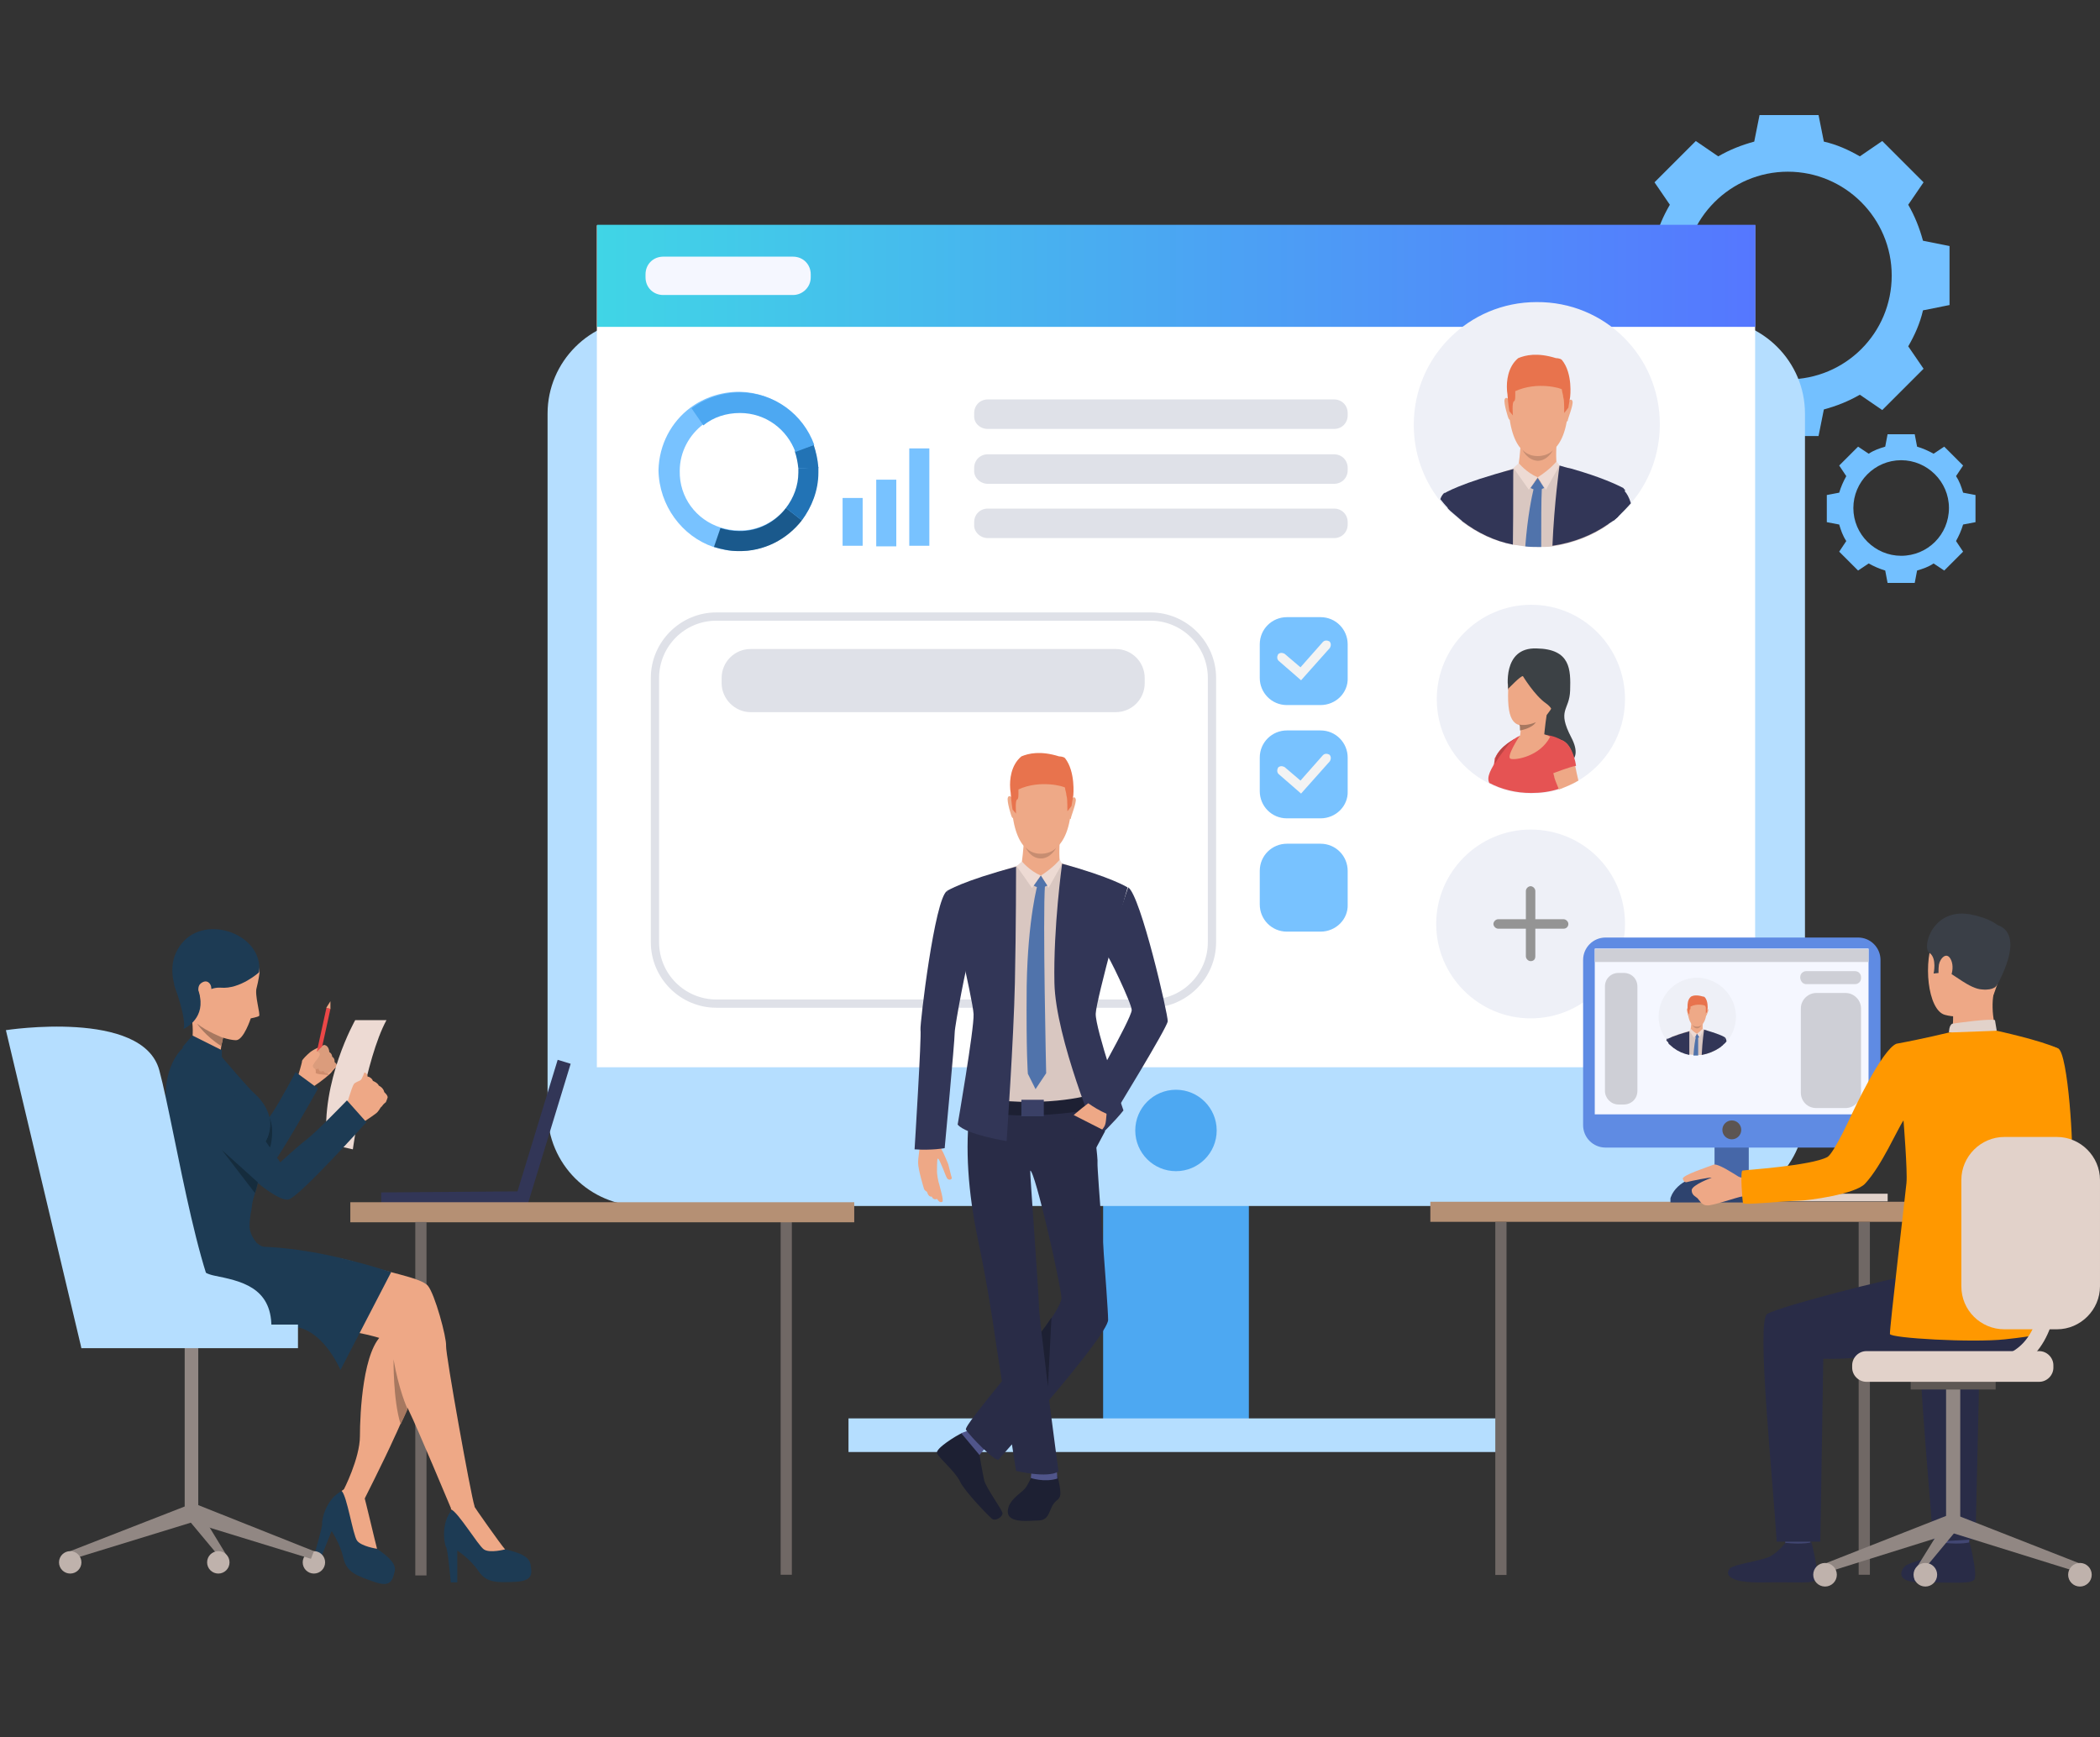 <?xml version="1.0" encoding="utf-8"?>
<!-- Generator: Adobe Illustrator 21.0.0, SVG Export Plug-In . SVG Version: 6.00 Build 0)  -->
<svg version="1.1" id="Layer_1" xmlns="http://www.w3.org/2000/svg" xmlns:xlink="http://www.w3.org/1999/xlink" x="0px" y="0px"
	 viewBox="0 0 355.9 294.4" style="enable-background:new 0 0 355.9 294.4;" xml:space="preserve">
<rect x="0" y="0" width="355.9" height="294.4" fill="#333333" stroke="none"/>
<style type="text/css">
	.st0{fill:#73C0FF;}
	.st1{fill:#4DA8F2;}
	.st2{fill:#B5DEFF;}
	.st3{fill:#FFFFFF;}
	.st4{fill:url(#SVGID_1_);}
	.st5{fill:#DFE1E8;}
	.st6{fill:#EEF0F7;}
	.st7{fill:#3C4145;}
	.st8{fill:#EEA886;}
	.st9{fill:#E55353;}
	.st10{fill:#A77860;}
	.st11{fill:#BD4444;}
	.st12{fill:#323657;}
	.st13{fill:#706865;}
	.st14{fill:#B59074;}
	.st15{fill:#918783;}
	.st16{fill:#1D3B54;}
	.st17{fill:#CF8C6C;}
	.st18{fill:#EB4747;}
	.st19{fill:#DB9C7C;}
	.st20{fill:#152C3D;}
	.st21{fill:#EDDAD3;}
	.st22{fill:#BFB2AC;}
	.st23{fill:#D9C7C1;}
	.st24{fill:#EEA987;}
	.st25{fill:#E8734D;}
	.st26{fill:#C78D71;}
	.st27{fill:#5073AB;}
	.st28{fill:#F5F7FF;}
	.st29{fill:#78C2FF;}
	.st30{fill:#1A598C;}
	.st31{fill:#2273B5;}
	.st32{fill:#F3F3F3;}
	.st33{fill:#1D2033;}
	.st34{fill:#50558A;}
	.st35{fill:#292C47;}
	.st36{fill:#3A4066;}
	.st37{fill:#E2D2CA;}
	.st38{fill:#CCBDB7;}
	.st39{fill:#4667A8;}
	.st40{fill:#FF9800;}
	.st41{fill:#424773;}
	.st42{fill:#3A3F47;}
	.st43{fill:#5E5854;}
	.st44{fill:#5F8BE3;}
	.st45{fill:#CECFD6;}
	.st46{fill:#5C5552;}
	.st47{fill:#2E436E;}
	.st48{fill:#949494;}
</style>
<g>
	<g>
		<g>
			<path class="st0" d="M325.9,40.8c-0.6-2.2-1.4-4.2-2.5-6.1l2.6-3.8l-3.5-3.5l-3.5-3.5l-3.8,2.6c-1.9-1.1-3.9-2-6.1-2.5l-0.9-4.5
				h-5h-5l-0.9,4.5c-2.2,0.6-4.2,1.4-6.1,2.5l-3.8-2.6l-3.5,3.5l-3.5,3.5l2.6,3.8c-1.1,1.9-2,3.9-2.5,6.1l-4.5,0.9v5v5l4.5,0.9
				c0.6,2.2,1.4,4.2,2.5,6.1l-2.6,3.8l3.5,3.5l3.5,3.5l3.8-2.6c1.9,1.1,3.9,2,6.1,2.5l0.9,4.5h5h5l0.9-4.5c2.2-0.6,4.2-1.4,6.1-2.5
				l3.8,2.6l3.5-3.5l3.5-3.5l-2.6-3.8c1.1-1.9,2-3.9,2.5-6.1l4.5-0.9v-5v-5L325.9,40.8z M303,64.3c-9.7,0-17.6-7.9-17.6-17.6
				c0-9.7,7.9-17.6,17.6-17.6c9.7,0,17.6,7.9,17.6,17.6C320.6,56.5,312.7,64.3,303,64.3z"/>
		</g>
		<g>
			<path class="st0" d="M332.7,83.5c-0.3-1-0.6-1.9-1.2-2.8l1.2-1.8l-1.6-1.6l-1.6-1.6l-1.8,1.2c-0.9-0.5-1.8-0.9-2.8-1.2l-0.4-2.1
				h-2.3h-2.3l-0.4,2.1c-1,0.3-1.9,0.6-2.8,1.2l-1.8-1.2l-1.6,1.6l-1.6,1.6l1.2,1.8c-0.5,0.9-0.9,1.8-1.2,2.8l-2.1,0.4v2.3v2.3
				l2.1,0.4c0.3,1,0.6,1.9,1.2,2.8l-1.2,1.8l1.6,1.6l1.6,1.6l1.8-1.2c0.9,0.5,1.8,0.9,2.8,1.2l0.4,2.1h2.3h2.3l0.4-2.1
				c1-0.3,1.9-0.6,2.8-1.2l1.8,1.2l1.6-1.6l1.6-1.6l-1.2-1.8c0.5-0.9,0.9-1.8,1.2-2.8l2.1-0.4v-2.3v-2.3L332.7,83.5z M322.2,94.2
				c-4.4,0-8.1-3.6-8.1-8.1c0-4.4,3.6-8.1,8.1-8.1c4.4,0,8.1,3.6,8.1,8.1C330.3,90.6,326.7,94.2,322.2,94.2z"/>
		</g>
		<g>
			
				<rect x="187" y="168.3" transform="matrix(-1 -1.224647e-16 1.224647e-16 -1 398.653 411.554)" class="st1" width="24.7" height="74.9"/>
		</g>
		<g>
			<path class="st2" d="M108.8,204.4h181.1c8.8,0,16-7.2,16-16V70.1c0-8.8-7.2-16-16-16H108.8c-8.8,0-16,7.2-16,16v118.3
				C92.8,197.3,100,204.4,108.8,204.4z"/>
		</g>
		<g>
			
				<rect x="101.2" y="38.1" transform="matrix(-1 -1.224647e-16 1.224647e-16 -1 398.653 218.989)" class="st3" width="196.3" height="142.7"/>
		</g>
		<g>
			<linearGradient id="SVGID_1_" gradientUnits="userSpaceOnUse" x1="101.157" y1="46.752" x2="297.496" y2="46.752">
				<stop  offset="0" style="stop-color:#40D5E6"/>
				<stop  offset="1" style="stop-color:#5577FF"/>
			</linearGradient>
			<polygon class="st4" points="101.2,55.4 297.5,55.4 297.5,38.1 101.2,38.1 			"/>
		</g>
		<g>
			<circle class="st1" cx="199.3" cy="191.6" r="6.9"/>
		</g>
		<g>
			<g>
				<g>
					<path class="st5" d="M167.4,72.7h58.7c1.3,0,2.3-1,2.3-2.3V70c0-1.3-1-2.3-2.3-2.3h-58.7c-1.3,0-2.3,1-2.3,2.3v0.4
						C165,71.7,166.1,72.7,167.4,72.7z"/>
				</g>
			</g>
		</g>
		<g>
			<g>
				<g>
					<path class="st5" d="M167.4,82h58.7c1.3,0,2.3-1,2.3-2.3v-0.4c0-1.3-1-2.3-2.3-2.3h-58.7c-1.3,0-2.3,1-2.3,2.3v0.4
						C165,80.9,166.1,82,167.4,82z"/>
				</g>
			</g>
		</g>
		<g>
			<g>
				<g>
					<path class="st5" d="M167.4,91.2h58.7c1.3,0,2.3-1,2.3-2.3v-0.4c0-1.3-1-2.3-2.3-2.3h-58.7c-1.3,0-2.3,1-2.3,2.3v0.4
						C165,90.1,166.1,91.2,167.4,91.2z"/>
				</g>
			</g>
		</g>
		<g>
			<g>
				<g>
					<g>
						<path class="st5" d="M195,170.8h-73.6c-6.1,0-11.1-5-11.1-11.1v-44.8c0-6.1,5-11.1,11.1-11.1H195c6.1,0,11.1,5,11.1,11.1v44.8
							C206.1,165.8,201.1,170.8,195,170.8z M121.4,105.2c-5.4,0-9.7,4.4-9.7,9.7v44.8c0,5.4,4.4,9.7,9.7,9.7H195
							c5.4,0,9.7-4.4,9.7-9.7v-44.8c0-5.4-4.4-9.7-9.7-9.7H121.4z"/>
					</g>
				</g>
			</g>
		</g>
		<g>
			<g>
				<g>
					<path class="st5" d="M127.2,120.7h61.9c2.7,0,4.9-2.2,4.9-4.9v-0.9c0-2.7-2.2-4.9-4.9-4.9h-61.9c-2.7,0-4.9,2.2-4.9,4.9v0.9
						C122.3,118.4,124.5,120.7,127.2,120.7z"/>
				</g>
			</g>
		</g>
		<rect x="143.8" y="240.4" class="st2" width="111" height="5.7"/>
		<g>
			<path class="st6" d="M275.4,118.5c0,5.9-3.2,11-7.9,13.8c-1,0.6-2,1-3,1.4c-0.1,0-0.2,0.1-0.3,0.1c-1.5,0.5-3.1,0.7-4.7,0.7
				c-2.6,0-5-0.6-7.1-1.7c-5.3-2.6-8.9-8-8.9-14.3c0-8.8,7.2-16,16-16C268.3,102.5,275.4,109.7,275.4,118.5z"/>
			<g>
				<path class="st7" d="M255.6,116.8c0,0-1.1-7.1,4.8-6.9c5.8,0.1,5.8,3.6,5.7,7.1c-0.1,3.5-2.3,3.2,0.2,8c2.5,4.8-2.2,4.8-2.2,4.8
					l-3.7-5L255.6,116.8z"/>
			</g>
			<g>
				<path class="st8" d="M259.7,110.6c0,0-4,0.6-4.1,6.3c-0.2,5.6,1.1,6.8,4.5,5.7c3.5-1.2,4.6-7.1,4.6-8
					C264.9,113.6,265.1,109.9,259.7,110.6z"/>
			</g>
			<g>
				<path class="st9" d="M266.7,130.1c0,1.7-0.9,2.8-2.2,3.5c-0.1,0-0.2,0.1-0.3,0.1c-1.5,0.5-3.1,0.7-4.7,0.7c-2.6,0-5-0.6-7.1-1.7
					c-0.5-1,0.2-2.3,1.6-4.4c1-1.4,1.9-2.9,3.6-3.6c2.4-0.4,5-0.4,6.8,0.6C265.7,126.2,266.7,127.7,266.7,130.1z"/>
			</g>
			<g>
				<path class="st9" d="M254.7,128.3l-1.8,2.9c0,0,0.1-0.4,0.3-1.7c0-0.2,0.1-0.5,0.1-0.8c0-0.1,0-0.2,0.1-0.3v0
					c0.8-1.8,3.2-3.1,3.3-3.2L254.7,128.3z"/>
			</g>
			<g>
				<path class="st8" d="M267.5,132.3c-1,0.6-2,1-3,1.4c-0.1,0-0.2,0.1-0.3,0.1c-0.4-1-0.8-1.9-0.8-2.2c0-0.1-0.1-0.2-0.1-0.4
					c-0.3-0.8-1.1-2.6-1.1-4c0-0.9,0.3-1.6,1.2-1.8c0.4-0.1,0.7-0.1,1,0c1,0.2,1.6,1.1,1.9,1.9c0,0,0,0,0,0c0.3,0.7,0.4,1.3,0.4,1.3
					s0,0.1,0,0.2c0.1,0.2,0.2,0.6,0.3,1.2C267.1,130.6,267.3,131.4,267.5,132.3z"/>
			</g>
			<g>
				<path class="st8" d="M262.4,119.9c-0.3,0.6-0.7,4.7-0.7,4.7s-4.8,1.8-4.3,0.8c0.2-0.5,0.3-1.1,0.3-1.6c0-0.4,0-0.8-0.1-1
					c0-0.1,0-0.2,0-0.2S262.7,119.3,262.4,119.9z"/>
			</g>
			<g>
				<path class="st7" d="M258.1,114.6c0,0,2,3.3,3.9,4.6c1.8,1.3,0.9,2.3,0.9,2.3s4.8-10.2,0.2-10.9c-4.6-0.7-7.4-0.8-7.5,6.1
					C255.6,116.8,257.7,114.5,258.1,114.6z"/>
			</g>
			<g>
				<path class="st10" d="M260.3,122.4c-0.7,1.1-2.7,1.4-2.7,1.4s0,0,0,0c0-0.4,0-0.8-0.1-1C258.8,123.1,260.3,122.4,260.3,122.4z"
					/>
			</g>
			<path class="st11" d="M253.5,128.4C253.4,128.4,253.4,128.4,253.5,128.4c0,0-0.1,0.2-0.2,1.1l0.7-1.1c0,0,1.3-1.8,1.7-2.3
				c0.4-0.5,1.1-0.9,1.1-0.9S254.2,126.4,253.5,128.4z"/>
			<path class="st9" d="M263.1,131.1c0,0,3.1-1.2,4-1.3c0,0-0.6-5-3.7-4.5C260.4,125.9,263.1,131.1,263.1,131.1z"/>
			<path class="st8" d="M257.5,124.8c0,0-2.3,3.5-1.5,3.8c0.8,0.3,5-0.4,6.7-3.7C262.8,124.8,260.1,123.5,257.5,124.8z"/>
		</g>
		
			<rect x="64.6" y="202" transform="matrix(1 -7.578531e-03 7.578531e-03 1 -1.537 0.59)" class="st12" width="24.9" height="2.3"/>
		
			<rect x="79.6" y="190.8" transform="matrix(0.292 -0.956 0.956 0.292 -118.405 223.813)" class="st12" width="24.9" height="2.3"/>
		<g>
			<rect x="132.3" y="207.1" class="st13" width="1.9" height="59.8"/>
		</g>
		<g>
			
				<rect x="59.4" y="203.7" transform="matrix(-1 -1.224647e-16 1.224647e-16 -1 204.172 410.862)" class="st14" width="85.4" height="3.4"/>
		</g>
		<g>
			
				<rect x="70.3" y="207.1" transform="matrix(-1 -1.224647e-16 1.224647e-16 -1 142.582 474.115)" class="st13" width="1.9" height="59.9"/>
		</g>
		<rect x="31.3" y="227.7" class="st15" width="2.3" height="29.5"/>
		<path class="st16" d="M61.8,253.7c0,0,0,1.3,0.4,2.8c0.3,1.1,0.9,5.4,1.7,6c0.8,0.6,3.4,2.2,3,3.8c-0.4,1.6-0.7,2.8-3.5,1.8
			c-2.8-1-4.6-1.5-5.2-4c-0.5-2.4-2-4.6-2-4.6l-2,5l-1.1-0.4c0,0,1.6-5.4,1.5-5.9c-0.1-0.5,0.7-4.8,4.1-5.8
			C62.1,251.4,61.8,253.7,61.8,253.7z"/>
		<path class="st16" d="M80.3,255.3c0,0,0.5,1.2,1.5,2.4c0.7,0.9,2.9,4.7,3.9,4.9c1,0.3,3.9,0.8,4.2,2.5c0.3,1.7,0.4,2.8-2.5,3
			c-2.9,0.1-4.9,0.3-6.3-1.8c-1.4-2.1-3.6-3.5-3.6-3.5v5.4h-1.1c0,0-0.5-5.6-0.8-6c-0.3-0.4-1.1-4.7,1.6-6.9
			C79.7,253,80.3,255.3,80.3,255.3z"/>
		<path class="st8" d="M50.5,182.4c0,0,0.7-2.3,0.7-2.6c0.1-0.3,0.7-0.9,1.4-1.5c0.8-0.6,2.1-1.1,2.2-1.1c0.2,0.1,0.4,0,0.6,0.4
			c0.3,0.3,0.3,0.8,0.3,0.8s0.5,0.3,0.5,0.8c0,0,0.5,0.3,0.4,0.9c0,0,0.5,0.3,0.4,0.7c0,0-0.6,0.6-0.8,0.9c-0.2,0.3-1.5,1.4-3,2.4
			C53.3,184,51.4,185.4,50.5,182.4z"/>
		<path class="st17" d="M53.3,180.5c0,0,0.3,1,0.2,1.3c-0.1,0.3,2.2,0.4,2.2,0.4S54.5,180.2,53.3,180.5z"/>
		<path class="st16" d="M27.6,186.3c0.9-1.5,2.1-2.2,6.1,0.5c3.9,2.7,3,2.2,3.9,3c0.9,0.9,5,3,5,3s2.4-2.4,3.5-4.1c1.3-1.9,4-7,4-7
			l3.8,2.8c0,0-7.4,13.3-8.9,14.3c-1.5,1-6.2-0.7-8.6-1.7c-2.4-1-5-2.3-6.1-2.6C29.3,194.4,25.2,190.2,27.6,186.3z"/>
		
			<rect x="50.5" y="174.7" transform="matrix(0.214 -0.977 0.977 0.214 -127.984 191.069)" class="st18" width="8.5" height="0.7"/>
		<path class="st19" d="M54.7,177.3c0,0-1.9,1.6-1.7,2c0.2,0.3,0.5,0.3,0.5,0.3l-0.5,1c0,0,0.1,0.9,1,0.5c0,0,0,0.8,0.8,0.4
			c0,0,0.2,0.5,0.7,0.4c0.4-0.1,1.6-1.2,1.6-1.2s0.1-0.3-0.4-0.7c0,0,0.1-0.6-0.4-0.9c0,0,0-0.5-0.5-0.8c0,0,0-1.1-0.9-1.2
			C54.9,177.1,54.7,177.2,54.7,177.3z"/>
		<path class="st8" d="M51.2,179.8c0,0,1.3-1.2,2.3-1.5c0.2-0.1,0.4-0.1,0.6,0.1c0.2,0.2,0.1,0.6-0.4,1.2c-0.5,0.5-1,1.5-1,1.5
			S51.9,181.3,51.2,179.8z"/>
		<path class="st20" d="M45.8,194.4c0,0,0.8-2.8-0.1-4.9c0,0,0.3,2.2-0.6,3.8C44.3,194.4,45.8,194.4,45.8,194.4z"/>
		<path class="st21" d="M59.8,194.8c0,0,2.1-15.3,5.7-21.9h-5.3c0,0-5.9,10.4-4.8,20.9L59.8,194.8z"/>
		<path class="st8" d="M61,183.4c0,0,0.6-1.1,0.7-1.5c0.1-0.4,0.7,0.3,0.6,0.7C62.3,183.1,61,183.4,61,183.4z"/>
		<path class="st8" d="M65.7,186c0,0-0.2,0.6-0.3,0.8c0,0-0.4,0.3-0.6,0.6c-0.1,0.1-0.1,0.2-0.2,0.2c-0.2,0.2-0.4,0.8-1,1.2
			c-0.5,0.4-2.5,1.7-2.5,1.7l-1.4-1.5l-1.1-1.2c0,0,1-3.6,1.4-4.1c0,0,0.1-0.1,0.1-0.1c0.4-0.3,0.9-0.4,1.1-0.6
			c0.1-0.1,1-0.6,1.3-0.5c0.4,0.2,0.6,0.4,0.7,0.7c0,0,0.8,0.3,1,0.8c0,0,0.7,0.3,0.9,1C65,185.1,65.7,185.5,65.7,186z"/>
		<path class="st8" d="M75,225.4c0,0-3.5,7.9-6,13.5c-0.4,0.9-0.8,1.8-1.2,2.6c-0.4,0.9-0.7,1.6-1,2.2c-1.6,3.6-5.5,11.3-5.5,11.3
			s-2.9,0.1-3.1-2.4c0,0,2.8-5.4,2.8-9.2c0-3.8,0.5-15,4.1-17.4C69.7,223,72.6,222.5,75,225.4z"/>
		<path class="st8" d="M42.8,210.5c0,0,0.7,0.7,1.4,0.9c0.6,0.2,11,1,15.9,2.5c4.8,1.6,11.2,2.6,12.4,4c1.2,1.4,3.2,8.8,3.1,10.2
			c-0.1,1.4,4.2,25.3,4.8,27.1c0.3,1-3.9,0.6-3.9,0.6s-5.9-14.1-7.2-16.7c-2.3-4.8-2.4-10.6-3.3-11.6c-0.8-0.9-10.3-2.9-15.7-2.9
			s-17.6,0.5-18.9-0.3c-1.3-0.7-9.5-6.1-6.1-13.3C28.6,203.9,42.8,210.5,42.8,210.5z"/>
		<path class="st16" d="M66.3,215.6l-8.6,16.6c0,0-2.6-6.2-7.1-7.2c-4.5-1.1-22.6-0.5-22.6-0.5s-8.3-10.5-1.2-16
			c7.1-5.5,15.4,0.9,15.4,0.9s1.7,1.9,2.5,1.9C50.7,211.6,57.1,212.7,66.3,215.6z"/>
		<path class="st8" d="M85.6,262.6c0,0-2.6,0.7-3.6,0c-1-0.7-4.4-6.4-5.6-6.8c0,0,1.1-2.2,3.9-0.6C80.3,255.3,84.8,261.7,85.6,262.6
			z"/>
		<path class="st8" d="M63.9,262.5c0,0-2.7-0.4-3.4-1.4c-0.7-1-1.7-7.6-2.6-8.4c0,0,1.8-1.7,3.8,0.9
			C61.8,253.7,63.6,261.4,63.9,262.5z"/>
		<path class="st8" d="M36.6,158.4c2.1-0.1,6.7,0.9,7.4,6.4c0,0-0.2,1.5-0.5,2.6c-0.4,1.2,0.7,4.6,0.4,4.8c-0.3,0.2-1.4,0.4-1.4,0.4
			s-1.2,3.7-2.5,3.7c-1.3,0-6.3-1.1-8.6-5.7C28.9,165.9,28.2,158.8,36.6,158.4z"/>
		<path class="st8" d="M38.1,174.6c0,0-0.2,0.5-0.3,1.3c-0.1,0.4-0.2,0.9-0.3,1.4c-0.2,1.4-0.4,3,0,4c0,0-2.9,1-5.2-3.1
			c0,0,1-4.4-0.3-7.1C30.7,168.4,38.1,174.6,38.1,174.6z"/>
		<path class="st16" d="M43.9,164.8c0,0-3.2,2.9-6.5,2.6c-3.4-0.2-5.6,4-5.6,4s-5.1-6.4-1-11.5C34.9,154.8,44.7,158.4,43.9,164.8z"
			/>
		<path class="st8" d="M35.8,167.4c0-0.6-0.7-1.6-1.8-0.7c-1.1,0.9,0.4,4,1.2,3.7C36.2,170,35.9,168.1,35.8,167.4z"/>
		<path class="st10" d="M37.8,175.9c-0.1,0.4-0.2,0.9-0.3,1.4c-2.7-1.7-4.1-3.8-4.1-3.8C35,174.8,37.8,175.9,37.8,175.9z"/>
		<path class="st16" d="M45.7,191.6c-0.6,2.8-2.2,3-2.1,5.1c0.1,2.1,0.7,2.3-0.4,5.6c-0.2,0.6-0.4,1.3-0.5,2c0,0.1,0,0.2,0,0.2
			c-0.1,0.4-0.1,0.8-0.2,1.1c-0.1,0.7-0.2,1.4-0.2,2c-0.1,1.6,1.1,2.9,1.1,2.9s-10.6,6.3-17.9,5.5c0,0,1.9-7.9,2.9-10.6
			c1-2.7,0.7-15.3,0-18c-1.1-4,1.1-9.9,4.2-10.7l4.8,2.2c0,0,4.8,5.7,5.9,6.6C44.2,186.3,46.3,188.7,45.7,191.6z"/>
		<path class="st16" d="M29.9,180c1.3-1.1,3.3-3,6.1,0.8c2.8,3.8,4.9,6.2,5.5,7.4c0.6,1.1,6,8.8,6,8.8s2.8-2.6,4.5-3.9
			c1.8-1.4,6.8-6.6,6.8-6.6l3.3,3.7c0,0-11.4,12.7-13.2,13.1c-1.8,0.4-6.7-4-8.7-5.7c-2-1.7-7.5-8-8.4-8.6
			C30.8,188.2,26.4,182.9,29.9,180z"/>
		<path class="st10" d="M69.1,238.8c-0.4,0.9-0.8,1.8-1.2,2.6c-1.3-4.1-1.2-11-1.2-11C67.5,235.2,69,238.8,69.1,238.8z"/>
		<rect x="13.8" y="224.5" class="st2" width="36.7" height="4"/>
		<path class="st2" d="M32.9,211.6c0,0-0.9,3.7,3.4,4.6c4.4,0.9,9.7,1.9,9.7,8.7H31L32.9,211.6z"/>
		<polygon class="st8" points="55.3,170.8 56,169.7 56,171 		"/>
		<path class="st2" d="M13.8,228.5L1,174.6c0,0,23.2-3.6,26,6.8c2.8,10.4,7.3,41.4,12.8,43.3C45.3,226.6,13.8,228.5,13.8,228.5z"/>
		<path class="st20" d="M43.7,200.4c0,0-0.2,1-0.5,1.8l-5.6-7.3L43.7,200.4z"/>
		<path class="st16" d="M29.5,166.9c0,0,2.2,5.9,1.6,7.5c0,0,3.5-1.5,2.8-5.4C33.4,165.2,29.5,166.9,29.5,166.9z"/>
		<polygon class="st16" points="37.6,179.1 37.6,178 32.6,175.5 30.9,177.5 		"/>
		<circle class="st22" cx="53.2" cy="264.8" r="1.9"/>
		<polygon class="st15" points="11.9,262.9 12.4,264.2 32.9,257.9 31.9,255.1 		"/>
		<polygon class="st15" points="53.2,262.9 52.7,264.2 32.2,257.9 33.1,254.9 		"/>
		<polygon class="st15" points="38.7,264.1 38.7,265.7 32.2,257.9 33.1,254.9 		"/>
		<circle class="st22" cx="37" cy="264.8" r="1.9"/>
		<circle class="st22" cx="11.9" cy="264.8" r="1.9"/>
		<g>
			<path class="st6" d="M281.3,71.9c0,5.1-1.8,9.8-4.9,13.4c-0.7,0.8-1.5,1.6-2.3,2.4c-0.2,0.2-0.5,0.4-0.7,0.6
				c-0.3,0.2-0.6,0.4-0.9,0.6c-2.7,1.9-6,3.2-9.5,3.7c-0.6,0.1-1.2,0.1-1.9,0.1c-0.2,0-0.5,0-0.7,0c-0.7,0-1.3,0-2-0.1
				c-0.7-0.1-1.5-0.2-2.2-0.3c-3.1-0.6-6-2-8.5-3.9c-0.7-0.6-1.4-1.2-2.1-1.8c-0.1-0.1-0.3-0.3-0.4-0.4c-0.5-0.5-0.9-1-1.3-1.5
				c-2.7-3.5-4.3-7.9-4.3-12.7c0-11.5,9.3-20.8,20.8-20.8C272,51.1,281.3,60.4,281.3,71.9z"/>
			<g>
				<g>
					<path class="st23" d="M274.1,83.4l-1.5,5.5c-2.7,1.9-6,3.2-9.5,3.7c-0.6,0.1-1.2,0.1-1.9,0.1c-0.2,0-0.5,0-0.7,0
						c-0.7,0-1.3,0-2-0.1c-0.7-0.1-1.5-0.2-2.2-0.3c-3.1-0.6-6-2-8.5-3.9c-0.3-1.8-0.6-3.8-0.9-5.7c1.5-0.6,6.4-2.2,9.5-3.3
						c0,0,0.1,0,0.1,0c0.1,0,0.1,0,0.2-0.1c0.2-0.1,0.4-0.1,0.5-0.2c0.2-0.1,0.3-0.1,0.5-0.2c0.6-0.2,1.1-0.4,1.2-0.4c0,0,0,0,0,0
						c0,0,0.1,0,0.1,0l0,0l4.1,0.3l0.7,0.1l0.2,0c0,0,0,0,0.1,0c0.2,0.1,1,0.3,1.9,0.5c0,0,0,0,0,0
						C268.6,80.2,272.6,81.6,274.1,83.4z"/>
				</g>
				<g>
					<path class="st24" d="M261.6,61.6c0,0,4.9,0.8,4.1,8.6c-0.8,7.7-5.2,7.1-5.5,7.1c-0.3,0-4.4,0.1-4.6-9.4
						C255.6,67.8,255.5,60.8,261.6,61.6z"/>
				</g>
				<g>
					<path class="st24" d="M263.8,75c0,0-0.2,3.2,0.1,3.9c0.3,0.7-4,2.9-6.6,0.4c0,0,0.5-3.5,0.4-4.7S263.8,75,263.8,75z"/>
				</g>
				<g>
					<path class="st24" d="M265.8,68c0,0,0.5-0.6,0.7,0c0.2,0.6-0.9,3.2-0.8,3.3c0,0-0.1,0.2-0.2,0.1C265.4,71.3,265.8,68,265.8,68z
						"/>
				</g>
				<g>
					<path class="st24" d="M255.7,67.7c0,0-0.5-0.6-0.7,0c-0.2,0.6,0.6,3.2,0.7,3.3c0,0,0.2,0.3,0.3,0.1
						C256,71.1,255.7,67.7,255.7,67.7z"/>
				</g>
				<g>
					<path class="st25" d="M266.1,67.3c-0.2,1.1-0.3,1.8-0.3,1.8l-0.7,0.9c0,0,0-2.1-0.1-2.4c0-0.1-0.1-0.3-0.1-0.6
						c-0.1-0.4-0.2-0.8-0.2-1c-0.1-0.2-4.2-1.4-7.9,0.3c0,0,0,0.3,0,0.7c0,0.4,0,0.9-0.2,1c-0.4,0.1-0.2,2.4-0.2,2.4l-0.6-0.7
						c0,0-0.2-1.2-0.3-2.6c0,0,0,0,0,0c0-0.3-0.1-0.7-0.1-1c-0.1-1.4,0.1-3.9,1.9-5.4c1.2-0.5,3.2-1,6.4,0c0,0,0.7,0,1,0.3
						C266.6,63.3,266.1,67.3,266.1,67.3z"/>
				</g>
				<path class="st26" d="M258,76.2c0,0,0.8,1.1,2.6,1.1c1.8,0,2.6-1,2.6-1s-0.9,1.8-2.6,1.8C258.8,78,258,76.2,258,76.2z"/>
				<path class="st24" d="M256.8,79.3c0,0,1.3,2.3,3.8,2.5c1.6,0.1,3-1.9,3.6-2.9C264.2,78.9,260.7,77.4,256.8,79.3z"/>
				<path class="st21" d="M263.8,78.2c0,0-1,1.3-3.2,2.7L262,83l2.3-4.1L263.8,78.2z"/>
				<path class="st21" d="M257.4,78.5c0,0,1.3,1.6,3.2,2.4l-1.5,2.1l-2.6-3.7L257.4,78.5z"/>
				<path class="st27" d="M260.6,81l1.1,1.7c0,0-1.2,0.7-2.3,0L260.6,81z"/>
				<path class="st12" d="M275.4,83c0,0,0,0,0,0.1c-0.1,0.4-0.6,2.2-1.2,4.5c-0.2,0.2-0.5,0.4-0.7,0.6c-0.3,0.2-0.6,0.4-0.9,0.6
					c-2.7,1.9-6,3.2-9.5,3.7c0.3-7.2,1.2-13.6,1.2-13.6c0.7,0.2,1.3,0.4,1.9,0.5c0,0,0,0,0,0c5.3,1.5,7.9,2.8,8.9,3.3c0,0,0,0,0,0
					C275.3,83,275.4,83,275.4,83z"/>
				<path class="st12" d="M256.4,92.3c-3.1-0.6-6-2-8.5-3.9c-0.7-0.6-1.4-1.2-2.1-1.8c-0.1-0.1-0.3-0.3-0.4-0.4
					c-0.4-1.5-0.6-2.6-0.6-2.6l0,0c0,0,2.6-1.7,11.7-4.1c0,0,0,0,0,0C256.4,79.6,256.5,85.4,256.4,92.3z"/>
				<path class="st27" d="M261.3,82.9c-0.1,1.9-0.1,5.6-0.1,9.8c-0.2,0-0.5,0-0.7,0c-0.7,0-1.3,0-2-0.1c0.4-5.2,1.1-8.4,1.4-9.7
					c0.1-0.4,0.2-0.6,0.2-0.6l1.2,0.2C261.3,82.6,261.3,82.7,261.3,82.9z"/>
				<g>
					<path class="st12" d="M276.4,85.3c-0.7,0.8-1.5,1.6-2.3,2.4c-0.2,0.2-0.5,0.4-0.7,0.6l1.6-5.4l0,0c0,0,0,0,0,0
						c0.1,0.1,0.2,0.2,0.3,0.3C275.7,83.6,276.1,84.3,276.4,85.3z"/>
				</g>
				<g>
					<path class="st12" d="M245.8,86.5c-0.1-0.1-0.3-0.3-0.4-0.4c-0.5-0.5-0.9-1-1.3-1.5c0.2-0.6,0.5-0.9,0.7-1.1l0,0L245.8,86.5z"
						/>
				</g>
			</g>
		</g>
		<path class="st28" d="M134.4,50h-22c-1.7,0-3-1.3-3-3v-0.5c0-1.7,1.3-3,3-3h22c1.7,0,3,1.3,3,3V47C137.4,48.7,136,50,134.4,50z"/>
		<g>
			<g>
				<g>
					<g>
						<path class="st29" d="M120.9,92.7c1.3,0.4,2.7,0.7,4.1,0.7c4.4,0.1,8.3-2,10.8-5.2c1.7-2.2,2.8-5,2.8-8.1c0-0.3,0-0.6,0-0.9
							c-0.1-1.4-0.3-2.6-0.8-3.9c-1.9-5.1-6.7-8.8-12.5-8.9c-3.1,0-6,1-8.3,2.7c-3.2,2.4-5.3,6.2-5.4,10.6
							C111.7,85.7,115.6,90.9,120.9,92.7z M115.2,79.8c0-3.2,1.6-6.1,4-7.9c1.7-1.3,3.9-2.1,6.2-2.1c4.3,0.1,8,2.8,9.4,6.6l0,0
							c0.3,0.9,0.5,1.9,0.6,2.9c0,0.2,0,0.4,0,0.7c0,2.3-0.8,4.4-2.1,6c-1.9,2.4-4.8,4-8.1,3.9c-1.1,0-2.1-0.2-3.1-0.5
							C118,88.1,115.1,84.3,115.2,79.8z"/>
					</g>
				</g>
			</g>
			<g>
				<g>
					<g>
						<path class="st30" d="M133.2,86.1l2.7,2.1c-2.5,3.2-6.4,5.3-10.8,5.2c-1.4,0-2.8-0.3-4.1-0.7l1.1-3.2c1,0.3,2,0.5,3.1,0.5
							C128.4,90.1,131.4,88.5,133.2,86.1z"/>
					</g>
				</g>
			</g>
			<g>
				<g>
					<g>
						<path class="st31" d="M135.3,79.4l3.4-0.2c0,0.3,0,0.6,0,0.9c0,3-1.1,5.8-2.8,8.1l-2.7-2.1c1.3-1.7,2.1-3.8,2.1-6
							C135.3,79.8,135.3,79.6,135.3,79.4z"/>
					</g>
				</g>
			</g>
			<g>
				<g>
					<g>
						<path class="st31" d="M135.3,79.4c-0.1-1-0.3-2-0.6-2.9l0,0l3.2-1.1c0.4,1.2,0.7,2.5,0.8,3.9L135.3,79.4z"/>
					</g>
				</g>
			</g>
			<g>
				<g>
					<g>
						<path class="st1" d="M117.2,69.2c2.3-1.7,5.2-2.7,8.3-2.7c5.8,0.1,10.6,3.7,12.5,8.9l-3.2,1.2l0,0c-1.4-3.8-5-6.6-9.4-6.6
							c-2.3,0-4.5,0.7-6.2,2.1L117.2,69.2z"/>
					</g>
				</g>
			</g>
		</g>
		<g>
			<g>
				<path class="st29" d="M223.8,119.5h-5.7c-2.6,0-4.6-2.1-4.6-4.6v-5.7c0-2.6,2.1-4.6,4.6-4.6h5.7c2.6,0,4.6,2.1,4.6,4.6v5.7
					C228.5,117.4,226.4,119.5,223.8,119.5z"/>
			</g>
			<g>
				<g>
					<g>
						<path class="st32" d="M220.5,115.3l-3.8-3.3c-0.3-0.3-0.3-0.7-0.1-1.1c0.3-0.3,0.7-0.3,1.1-0.1l2.7,2.3l3.8-4.3
							c0.3-0.3,0.7-0.3,1.1-0.1c0.3,0.3,0.3,0.7,0.1,1.1L220.5,115.3z"/>
					</g>
				</g>
			</g>
		</g>
		<g>
			<g>
				<path class="st29" d="M223.8,138.7h-5.7c-2.6,0-4.6-2.1-4.6-4.6v-5.7c0-2.6,2.1-4.6,4.6-4.6h5.7c2.6,0,4.6,2.1,4.6,4.6v5.7
					C228.5,136.6,226.4,138.7,223.8,138.7z"/>
			</g>
			<g>
				<g>
					<g>
						<path class="st32" d="M220.5,134.5l-3.8-3.3c-0.3-0.3-0.3-0.7-0.1-1.1c0.3-0.3,0.7-0.3,1.1-0.1l2.7,2.3l3.8-4.3
							c0.3-0.3,0.7-0.3,1.1-0.1c0.3,0.3,0.3,0.7,0.1,1.1L220.5,134.5z"/>
					</g>
				</g>
			</g>
		</g>
		<g>
			<g>
				<path class="st29" d="M223.8,157.9h-5.7c-2.6,0-4.6-2.1-4.6-4.6v-5.7c0-2.6,2.1-4.6,4.6-4.6h5.7c2.6,0,4.6,2.1,4.6,4.6v5.7
					C228.5,155.8,226.4,157.9,223.8,157.9z"/>
			</g>
		</g>
		<g>
			<g>
				<g>
					<g>
						<path class="st33" d="M166,246.6c0,0,0.5,3,0.8,4.3c0.3,1.3,3.1,5,3.1,5.6c0,0.6-1.2,1.4-1.8,0.9c-0.6-0.5-4.6-4.6-5.4-6.3
							c-0.8-1.7-3.6-4-3.9-4.8c-0.3-0.8,3.3-3,4.2-3.4C163.8,242.6,166,246.6,166,246.6z"/>
					</g>
				</g>
			</g>
			<path class="st8" d="M159,192.6c0,0,0.4,1.9,0.6,2.3c0.3,0.4,1,2.2,1.1,2.4c0.1,0.3,0.5,2.1,0.6,2.3c0.1,0.2-0.4,0.6-0.8,0.1
				c-0.2-0.3-0.6-1.5-0.8-1.9c-0.2-0.4-0.6-1.6-0.8-1.4c-0.1,0.2-0.1,1.8-0.1,2.2c0,0.4,0.2,1.7,0.4,2.2c0.1,0.5,0.8,2.7,0.5,2.9
				c-0.3,0.1-0.5,0.1-0.9-0.5c0,0-0.6,0.3-0.9-0.4c0,0-0.5,0.2-0.8-0.8c0,0-0.4-0.2-0.5-0.5c-0.1-0.3-1-3.3-1-4.4
				c0-1.2,0.3-2,0.2-2.9c-0.1-0.8-0.5-2.6-0.5-2.6L159,192.6z"/>
			<polygon class="st34" points="164,242.5 162.9,242.9 166,246.6 167,245.4 			"/>
			<path class="st33" d="M174.9,250.1c0,0-0.7,1.7-1.3,2.3c-0.6,0.7-2.8,1.9-2.8,3.8c0,2.1,3.8,1.5,5.3,1.5c1.5-0.1,1.6-1.2,2.2-2.4
				c0.6-1.2,1.3-1,1.4-2c0.1-1-0.5-3.2-0.5-3.2L174.9,250.1z"/>
			<path class="st34" d="M174.8,249.5l-0.1,1c0,0,2.3,0.8,4.5,0.1l-0.1-1.4L174.8,249.5z"/>
			<path class="st35" d="M187.8,223.7c0-2.6-1.9-25.7-1.8-26.6c0.1-0.6-0.6-6.1-1-9.9c0,0,0-0.1,0-0.1c0,0,0,0,0,0
				c-0.1-1.1-0.2-2-0.3-2.6c0-0.3-0.1-0.5-0.1-0.6c0-0.1,0-0.2,0-0.2s-12.4-2.5-18.9-0.1c-0.3,0.1-0.5,0.2-0.8,0.3c0,0,0,0.1,0,0.3
				c-0.1,0.5-0.2,1.5-0.4,2.8c0,0.2-0.1,0.5-0.1,0.7c-0.9,6.9-0.3,14.5,1.3,22.2c1.6,7.6,2.4,13.2,2.6,14.4c0.2,1.4,0.8,5.4,1.5,9.8
				c-3.4,4.2-6.3,7.8-6.1,8.2c0.5,0.9,5.3,5.9,5.6,5c0,0,0.9-1,2.2-2.5c0.4,2.7,0.7,4.5,0.7,4.5s5.3,1.3,7.2,0.1
				c0,0-0.8-5.8-1.6-12.1C182.7,231.5,187.8,225.1,187.8,223.7z M176.1,221.8c-0.1-3.5-1.6-23.4-1.5-23.4c0.8,0,5.1,18.9,5.3,21.6
				c0,0.5-0.6,1.8-1.7,3.4c-0.5,0.7-1.1,1.5-1.7,2.4l0,0C176.3,223.8,176.1,222.3,176.1,221.8z"/>
			<g>
				<path class="st23" d="M189.9,150.8l-3.3,12c-0.1,0.4-0.3,0.9-0.4,1.4l0,0c0,0,0,0,0,0c-0.6,2.1-1.2,5.4-1.5,9
					c-0.1,2.5,0.3,12.4,0.3,12.4s-5.1,1.9-12.6,1.4c0,0-8.1-0.2-7.5-5.2c1.8-13.2,0-18.7-0.2-20c0,0-1.1-6.4-1.9-11.8
					c2.3-0.9,12.1-4.1,12.1-4.1l5.1,0.4C179.9,146.4,187.6,148.3,189.9,150.8z"/>
			</g>
			<g>
				<path class="st24" d="M177.4,129c0,0,4.9,0.8,4.1,8.6c-0.8,7.7-5.2,7.1-5.5,7.1c-0.3,0-4.4,0.1-4.6-9.4
					C171.4,135.3,171.3,128.3,177.4,129z"/>
			</g>
			<g>
				<path class="st24" d="M179.6,142.4c0,0-0.2,3.2,0.1,3.9c0.3,0.7-4,2.9-6.6,0.4c0,0,0.5-3.5,0.4-4.7
					C173.3,140.7,179.6,142.4,179.6,142.4z"/>
			</g>
			<g>
				<path class="st24" d="M181.6,135.4c0,0,0.5-0.6,0.7,0c0.2,0.6-0.9,3.2-0.8,3.3c0,0-0.1,0.2-0.2,0.1
					C181.2,138.7,181.6,135.4,181.6,135.4z"/>
			</g>
			<g>
				<path class="st24" d="M171.5,135.2c0,0-0.5-0.6-0.7,0c-0.2,0.6,0.6,3.2,0.7,3.3c0,0,0.2,0.3,0.3,0.1
					C171.8,138.6,171.5,135.2,171.5,135.2z"/>
			</g>
			<g>
				<path class="st25" d="M181.9,134.8c-0.2,1.1-0.3,1.8-0.3,1.8l-0.7,0.9c0,0,0-2.1-0.1-2.4c0-0.1-0.1-0.3-0.1-0.6
					c-0.1-0.4-0.2-0.8-0.2-1c-0.1-0.2-4.2-1.4-7.9,0.3c0,0,0,0.3,0,0.7c0,0.4,0,0.9-0.2,1c-0.4,0.1-0.2,2.4-0.2,2.4l-0.6-0.7
					c0,0-0.2-1.2-0.3-2.6c0,0,0,0,0,0c0-0.3-0.1-0.7-0.1-1c-0.1-1.4,0.1-3.9,1.9-5.4c1.2-0.5,3.2-1,6.4,0c0,0,0.7,0,1,0.3
					C182.3,130.8,181.9,134.8,181.9,134.8z"/>
			</g>
			<path class="st26" d="M173.8,143.6c0,0,0.8,1.1,2.6,1.1c1.8,0,2.6-1,2.6-1s-0.9,1.8-2.6,1.8C174.6,145.5,173.8,143.6,173.8,143.6
				z"/>
			<path class="st24" d="M172.6,146.8c0,0,1.3,2.3,3.8,2.5c1.6,0.1,3-1.9,3.6-2.9C180,146.4,176.5,144.9,172.6,146.8z"/>
			<path class="st21" d="M179.6,145.7c0,0-1,1.3-3.2,2.7l1.3,2.1l2.3-4.1L179.6,145.7z"/>
			<path class="st21" d="M173.2,146c0,0,1.3,1.6,3.2,2.4l-1.5,2.1l-2.6-3.7L173.2,146z"/>
			<path class="st27" d="M176.4,148.4l1.1,1.7c0,0-1.2,0.7-2.3,0L176.4,148.4z"/>
			<path class="st33" d="M164.6,188c0,0,6.2,2.3,20.3,0.1l-0.2-2.5c0,0-8.1,2.4-19.8,0.3L164.6,188z"/>
			<path class="st12" d="M180,146.4c0,0-1.5,10.8-1.3,20.2c0.2,9.4,7.3,26.3,7.3,26.3s3.1-3,4.4-4.7c0,0-4.8-13.9-4.7-16.4
				c0.1-2.5,5.4-21.4,5.4-21.4S188.2,148.6,180,146.4z"/>
			<path class="st12" d="M172.2,146.9c0,0,0,10.4-0.2,19.7c-0.2,9.4-1.4,26.8-1.4,26.8s-6.9-1.1-8.3-2.8c0,0,2.8-16.2,2.7-18.7
				c-0.1-2.5-4.5-20.9-4.5-20.9S163.1,149.3,172.2,146.9z"/>
			<rect x="173.1" y="186.4" class="st36" width="3.8" height="2.8"/>
			<path class="st27" d="M175.9,149.7c0,0-1.7,5.8-1.9,17.4c-0.1,11.6,0.2,14.9,0.2,14.9l1.3,2.6l1.8-2.7c0,0-0.6-26.6-0.2-31.9
				L175.9,149.7z"/>
			<g>
				<g>
					<g>
						<g>
							<g>
								<path class="st8" d="M185.7,193c0,0,0.4-0.3,0.5-0.5c0,0,0.2-0.4,0.3-0.6c0-0.1,0.1-0.2,0.1-0.2c0.1-0.2,0.5-0.5,0.7-1.1
									c0.2-0.5,0.3-2.9,0.3-2.9l-1.5-0.4l-1.3-0.6c0,0-2.9,2.2-3.1,2.6c0,0,0,0.1-0.1,0.1c-0.2,0.4-0.1,0.8-0.1,1
									c0,0.1-0.2,0.9,0,1.1c0.3,0.3,0.6,0.3,0.8,0.3c0,0,0.5,0.5,1.1,0.5c0,0,0.5,0.5,1.2,0.3C184.7,192.8,185.3,193.2,185.7,193z
									"/>
							</g>
						</g>
					</g>
				</g>
			</g>
			<g>
				<path class="st12" d="M183.8,186.5c0,0,2,1.7,4.8,2.7c0,0,9.2-15,9.3-16.1c0.1-1-4.6-21.4-6.7-22.7l-3.8,11.2
					c0.3-0.1,4.4,8.5,4.4,9.6C191.7,172.8,183.8,186.5,183.8,186.5z"/>
			</g>
			<g>
				<path class="st12" d="M160.1,194.6c0,0-2.1,0.4-5.1,0.2c0,0,1.2-19.2,1-20.3c-0.1-1,2.4-22.2,4.5-23.5l3.8,11.3
					c-0.3-0.1-2.5,11.6-2.5,12.7C161.8,176.5,160.1,194.6,160.1,194.6z"/>
			</g>
			<polygon class="st35" points="181.4,188.7 187.3,191.7 185,196 179.9,190.6 			"/>
			<path class="st33" d="M178.2,223.3l-0.6,11.7l-1.1-9.3v0C177.1,224.9,177.7,224.1,178.2,223.3z"/>
		</g>
		<g>
			<rect x="148.5" y="81.3" class="st29" width="3.4" height="11.3"/>
		</g>
		<path class="st6" d="M275.4,156.6c0,8.8-7.1,16-16,16c-8.8,0-16-7.2-16-16c0-8.8,7.2-16,16-16
			C268.3,140.6,275.4,147.7,275.4,156.6z"/>
		<g>
			<rect x="142.8" y="84.4" class="st29" width="3.4" height="8.1"/>
		</g>
		<g>
			<rect x="154.1" y="76" class="st29" width="3.4" height="16.5"/>
		</g>
		<g>
			<g>
				
					<rect x="297.7" y="202.4" transform="matrix(-1 -1.224647e-16 1.224647e-16 -1 617.614 406.021)" class="st37" width="22.2" height="1.3"/>
			</g>
			<g>
				<rect x="315" y="207.1" class="st13" width="1.9" height="59.8"/>
			</g>
			<g>
				
					<rect x="285.8" y="202" transform="matrix(-1 -1.224647e-16 1.224647e-16 -1 586.974 405.839)" class="st38" width="15.4" height="1.9"/>
			</g>
			<g>
				
					<rect x="290.6" y="185.9" transform="matrix(-1 -1.224647e-16 1.224647e-16 -1 586.974 389.612)" class="st39" width="5.8" height="17.7"/>
			</g>
			<g>
				
					<rect x="242.5" y="203.7" transform="matrix(-1 -1.224647e-16 1.224647e-16 -1 570.309 410.784)" class="st14" width="85.4" height="3.4"/>
			</g>
			<g>
				<path class="st40" d="M344.2,183.1c0,0,0.9,13.1-1.6,14.7c-1.6,1-8,4.3-7.8,4.9c0.2,0.6,3.6,5.5,3.6,5.5s12.3-8.1,12.7-10.6
					c0.4-2.5-0.6-19.2-2.3-19.9c-1.3-0.6-1.9-0.1-3.5,1.1C343,180.4,344.2,183.1,344.2,183.1z"/>
			</g>
			<g>
				<g>
					<g>
						<path class="st41" d="M329.1,258.8c0,0,0.4,2.6,0.4,3c0,0.4,4.2-0.2,4.2-0.2l0.3-3.2C334.1,258.4,329.7,258.4,329.1,258.8z"/>
					</g>
				</g>
			</g>
			<g>
				<g>
					<g>
						<path class="st35" d="M329.5,261.5c0,0-1.3,1.6-2.6,2.3c-1.3,0.7-3.3,1-4.1,1.7c-0.5,0.5-2,2.8,3.3,2.7c5.3,0,7.9,0.3,8.5-0.5
							c0.6-0.9-0.8-6.3-0.8-6.3S332.6,261.8,329.5,261.5z"/>
					</g>
				</g>
			</g>
			<g>
				<g>
					<g>
						<path class="st41" d="M302.2,258.8c0,0,0.4,2.6,0.4,3c0,0.4,4.2-0.2,4.2-0.2l0.3-3.2C307.2,258.5,302.8,258.4,302.2,258.8z"/>
					</g>
				</g>
			</g>
			<g>
				<g>
					<g>
						<path class="st35" d="M302.6,261.5c0,0-1.3,1.6-2.6,2.3c-1.3,0.7-6,1.3-6.8,2c-0.5,0.5-1.5,2.6,6.1,2.4
							c5.3-0.1,7.9,0.3,8.5-0.5c0.6-0.9-0.8-6.3-0.8-6.3S305.7,261.8,302.6,261.5z"/>
					</g>
				</g>
			</g>
			<g>
				<g>
					<g>
						<path class="st35" d="M342.7,213c0,0-15.3,2.6-18.7,3.1c-3.4,0.5-22.1,5.2-24.5,6.6c-1.9,1.1,1,28.2,1.6,38.6h7.4l0.5-31
							c8.8,0.2,15.1-2.1,21.6-1.1c6.4,1,11.8,2.4,15.9-3.1C346.5,226.1,346.6,214.2,342.7,213z"/>
					</g>
				</g>
			</g>
			<g>
				<g>
					<g>
						<path class="st35" d="M327.6,261.3l7.2-0.4l0.7-30.6c3.8,0.1,5.1-0.1,8.2-0.5l5.8-13.5c-5.1,1-21.3,5.1-23.5,6.4
							C324.1,223.9,327,251,327.6,261.3z"/>
					</g>
				</g>
			</g>
			<g>
				<g>
					<g>
						<path class="st8" d="M335.6,155.8c0,0-5.6-1.5-7.7,2.8c-2.1,4.3-1.2,12.6,1.7,13.4c2.8,0.8,6.9-0.1,8-2.8
							c1.2-2.7,2.1-6.5,1.8-9C339.2,157.6,337.1,156.4,335.6,155.8z"/>
					</g>
				</g>
			</g>
			<g>
				<g>
					<g>
						<path class="st8" d="M331,171.1c0,0,0.1,3.3-0.3,4c-0.4,0.7,7.8,0.5,7.8,0.5s-1.3-4-0.6-7.3C338.7,164.9,331,171.1,331,171.1z
							"/>
					</g>
				</g>
			</g>
			<g>
				<g>
					<g>
						<path class="st42" d="M338.4,167c0,0-0.4,0.9-2.5,0.7c-2.1-0.1-4.9-2.7-5.8-2.9c-0.9-0.2-1-0.7-1-0.7l-0.5,0.8l-0.9,0.1
							c0,0,0.6-2.6-0.7-3.5c-1.4-0.9,0.6-8.1,7.5-6.4c0,0,5.3,1,5.3,3.9C339.9,162.1,339.4,165.4,338.4,167z"/>
					</g>
				</g>
			</g>
			<g>
				<g>
					<g>
						<path class="st37" d="M330.3,175c0,0,0-1.3,0.6-1.5c0.6-0.1,6.4-0.9,7.2-0.6l0.3,1.8C338.4,174.7,337,175.5,330.3,175z"/>
					</g>
				</g>
			</g>
			<g>
				<g>
					<g>
						<path class="st8" d="M328.6,163.5c0.2-1.1,1.4-2.4,2.1-0.7c0.7,1.7-0.5,4.2-1.3,4.1C328.6,166.8,328.4,165,328.6,163.5z"/>
					</g>
				</g>
			</g>
			<g>
				<g>
					<g>
						<path class="st12" d="M306,190.9C306,190.9,306,190.9,306,190.9C306,190.9,306,190.9,306,190.9z"/>
					</g>
				</g>
			</g>
			<g>
				<g>
					<g>
						<path class="st42" d="M337.3,156.6c0,0,6.8-0.3,1.2,10.3L337.3,156.6z"/>
					</g>
				</g>
			</g>
			<g>
				<g>
					<polygon class="st15" points="352.5,265 352,266.4 330.5,259.7 331.6,256.8 					"/>
				</g>
			</g>
			<g>
				<g>
					
						<rect x="329.8" y="235.4" transform="matrix(-1 -1.224647e-16 1.224647e-16 -1 662.014 494.129)" class="st15" width="2.4" height="23.3"/>
				</g>
			</g>
			<g>
				<g>
					
						<rect x="323.8" y="234.2" transform="matrix(-1 -1.224647e-16 1.224647e-16 -1 662.014 469.708)" class="st43" width="14.4" height="1.4"/>
				</g>
			</g>
			<g>
				<g>
					<polygon class="st15" points="309.3,265 309.9,266.4 331.3,259.7 330.4,256.7 					"/>
				</g>
			</g>
			<g>
				<g>
					<polygon class="st15" points="324.5,266.2 324.5,267.9 331.3,259.7 330.4,256.7 					"/>
				</g>
			</g>
			<g>
				<g>
					<circle class="st22" cx="309.3" cy="266.9" r="2"/>
				</g>
			</g>
			<g>
				<g>
					<circle class="st22" cx="326.3" cy="266.9" r="2"/>
				</g>
			</g>
			<g>
				<g>
					<circle class="st22" cx="352.5" cy="266.9" r="2"/>
				</g>
			</g>
			<g>
				<path class="st37" d="M316.3,234.2h29.3c1.3,0,2.4-1.1,2.4-2.4v-0.4c0-1.3-1.1-2.4-2.4-2.4h-29.3c-1.3,0-2.4,1.1-2.4,2.4v0.4
					C313.9,233.1,315,234.2,316.3,234.2z"/>
			</g>
			<g>
				
					<rect x="253.4" y="207.1" transform="matrix(-1 -1.224647e-16 1.224647e-16 -1 508.718 474.036)" class="st13" width="1.9" height="59.8"/>
			</g>
			<g>
				<path class="st44" d="M272.1,194.5h42.8c2.1,0,3.8-1.7,3.8-3.8v-28c0-2.1-1.7-3.8-3.8-3.8h-42.8c-2.1,0-3.8,1.7-3.8,3.8v28
					C268.3,192.8,270,194.5,272.1,194.5z"/>
			</g>
			<g>
				
					<rect x="270.3" y="160.9" transform="matrix(-1 -1.224647e-16 1.224647e-16 -1 586.974 349.769)" class="st28" width="46.4" height="28.1"/>
			</g>
			<g>
				
					<rect x="270.3" y="160.9" transform="matrix(-1 -1.224647e-16 1.224647e-16 -1 586.974 323.947)" class="st45" width="46.4" height="2.2"/>
			</g>
			<g>
				<path class="st45" d="M274.3,187.2h0.9c1.3,0,2.3-1,2.3-2.3v-17.7c0-1.3-1-2.3-2.3-2.3h-0.9c-1.3,0-2.3,1-2.3,2.3v17.7
					C272,186.1,273,187.2,274.3,187.2z"/>
			</g>
			<g>
				<path class="st45" d="M306.1,166.8h8.3c0.5,0,1-0.4,1-1v-0.2c0-0.5-0.4-1-1-1h-8.3c-0.5,0-1,0.4-1,1v0.2
					C305.2,166.4,305.6,166.8,306.1,166.8z"/>
			</g>
			<g>
				<path class="st45" d="M307.8,187.8h5c1.4,0,2.6-1.2,2.6-2.6v-14.3c0-1.4-1.2-2.6-2.6-2.6h-5c-1.4,0-2.6,1.2-2.6,2.6v14.3
					C305.2,186.6,306.3,187.8,307.8,187.8z"/>
			</g>
			<g>
				<circle class="st46" cx="293.5" cy="191.5" r="1.6"/>
			</g>
			<g>
				<path class="st47" d="M283.1,203.7v-0.6c0,0,0.9-3.9,7.2-3.9c6.3,0,6.2,4.6,6.2,4.6H283.1z"/>
			</g>
			<g>
				<g>
					<path class="st8" d="M296.5,199.8c0,0-1.4-0.1-1.9-0.4c-0.5-0.3-3.5-2.3-4.2-2c-0.7,0.3-5.4,1.8-5.2,2.4
						c0.2,0.7,0.6,0.6,0.9,0.5s3.7-0.8,4-0.7c0,0-3.3,1.2-3.4,2.1c0,0.9,0.7,1.1,1,1.4c0.3,0.3,0.7,1.2,1.6,1.2
						c0.9,0.1,5.1-1.4,5.9-1.5c0.9-0.1,2.5,0.1,2.6-0.1C298,202.7,296.5,199.8,296.5,199.8z"/>
				</g>
			</g>
			<g>
				<g>
					<g>
						<path class="st40" d="M321.4,176.9c4.4-0.8,8.9-1.9,8.9-1.9l8.1-0.3c0,0,7.4,1.6,10.4,3c0.3,0.1,0.3,6.6,1,8.4l-2.4,5.1
							c0,0-1.4,10.2-1.7,14.7c-0.1,2.1,0.4,20.1,0.4,20.1s-0.7,0.4-6.3,1s-19.4-0.2-19.5-0.9c-0.1-0.7,2.7-24.4,2.8-25.6
							c0.2-1.9-0.5-10.6-0.5-10.6c-1,1.4-3.7,7.7-6.5,10.7c-1.6,1.8-9.7,2.9-11.2,2.9c-3.3,0.1-9.4,0.8-9.5,0.4
							c-0.1-0.2-0.5-5.4-0.1-5.5c0.3-0.1,11.6-0.8,14.4-2.3c1.1-0.6,4.2-7.4,4.2-7.4S318.9,177.9,321.4,176.9z"/>
					</g>
				</g>
			</g>
			<g>
				<path class="st37" d="M339.7,225.3h8.9c4,0,7.3-3.3,7.3-7.3v-18c0-4-3.3-7.3-7.3-7.3h-8.9c-4,0-7.3,3.3-7.3,7.3v18
					C332.4,222.1,335.7,225.3,339.7,225.3z"/>
			</g>
			<g>
				<path class="st37" d="M336.6,232.9c3.5,0,6.3-1.2,8.3-3.5c4.7-5.2,3.9-14.3,3.8-14.7c-0.1-0.7-0.7-1.2-1.4-1.2
					c-0.7,0.1-1.2,0.7-1.2,1.4c0,0.1,0.8,8.4-3.2,12.7c-1.6,1.7-3.7,2.6-6.4,2.6c-0.7,0-1.3,0.6-1.3,1.3
					C335.3,232.3,335.9,232.9,336.6,232.9z"/>
			</g>
			<g>
				<path class="st6" d="M294.2,172.3c0,1.6-0.6,3.1-1.5,4.2c-0.2,0.3-0.5,0.5-0.7,0.7c-0.1,0.1-0.2,0.1-0.2,0.2
					c-0.1,0.1-0.2,0.1-0.3,0.2c-0.9,0.6-1.9,1-3,1.2c-0.2,0-0.4,0-0.6,0c-0.1,0-0.1,0-0.2,0c-0.2,0-0.4,0-0.6,0
					c-0.2,0-0.5-0.1-0.7-0.1c-1-0.2-1.9-0.6-2.7-1.2c-0.2-0.2-0.5-0.4-0.7-0.6c0,0-0.1-0.1-0.1-0.1c-0.1-0.2-0.3-0.3-0.4-0.5
					c-0.9-1.1-1.4-2.5-1.4-4c0-3.6,2.9-6.6,6.6-6.6C291.2,165.8,294.2,168.7,294.2,172.3z"/>
				<g>
					<g>
						<path class="st23" d="M291.9,175.9l-0.5,1.7c-0.9,0.6-1.9,1-3,1.2c-0.2,0-0.4,0-0.6,0c-0.1,0-0.1,0-0.2,0c-0.2,0-0.4,0-0.6,0
							c-0.2,0-0.5-0.1-0.7-0.1c-1-0.2-1.9-0.6-2.7-1.2c-0.1-0.6-0.2-1.2-0.3-1.8c0.5-0.2,2-0.7,3-1c0,0,0,0,0,0c0,0,0,0,0.1,0
							c0.1,0,0.1,0,0.2-0.1c0.1,0,0.1,0,0.2-0.1c0.2-0.1,0.3-0.1,0.4-0.1c0,0,0,0,0,0c0,0,0,0,0,0l0,0l1.3,0.1l0.2,0l0.1,0
							c0,0,0,0,0,0c0.1,0,0.3,0.1,0.6,0.2c0,0,0,0,0,0C290.2,175,291.4,175.4,291.9,175.9z"/>
					</g>
					<g>
						<path class="st24" d="M287.9,169.1c0,0,1.6,0.3,1.3,2.7c-0.3,2.4-1.6,2.2-1.7,2.2c-0.1,0-1.4,0-1.5-3
							C286,171,286,168.8,287.9,169.1z"/>
					</g>
					<g>
						<path class="st24" d="M288.6,173.3c0,0-0.1,1,0,1.2c0.1,0.2-1.3,0.9-2.1,0.1c0,0,0.2-1.1,0.1-1.5
							C286.6,172.8,288.6,173.3,288.6,173.3z"/>
					</g>
					<g>
						<path class="st24" d="M289.3,171.1c0,0,0.2-0.2,0.2,0c0.1,0.2-0.3,1-0.3,1c0,0,0,0.1-0.1,0
							C289.1,172.1,289.3,171.1,289.3,171.1z"/>
					</g>
					<g>
						<path class="st24" d="M286.1,171c0,0-0.2-0.2-0.2,0c-0.1,0.2,0.2,1,0.2,1.1c0,0,0.1,0.1,0.1,0
							C286.2,172.1,286.1,171,286.1,171z"/>
					</g>
					<g>
						<path class="st25" d="M289.4,170.9c-0.1,0.3-0.1,0.6-0.1,0.6l-0.2,0.3c0,0,0-0.7,0-0.8c0,0,0-0.1,0-0.2c0-0.1-0.1-0.3-0.1-0.3
							c0-0.1-1.3-0.5-2.5,0.1c0,0,0,0.1,0,0.2c0,0.1,0,0.3-0.1,0.3c-0.1,0-0.1,0.8-0.1,0.8l-0.2-0.2c0,0-0.1-0.4-0.1-0.8
							c0,0,0,0,0,0c0-0.1,0-0.2,0-0.3c0-0.4,0-1.2,0.6-1.7c0.4-0.2,1-0.3,2,0c0,0,0.2,0,0.3,0.1
							C289.5,169.6,289.4,170.9,289.4,170.9z"/>
					</g>
					<path class="st26" d="M286.8,173.7c0,0,0.2,0.3,0.8,0.3c0.6,0,0.8-0.3,0.8-0.3s-0.3,0.6-0.8,0.6
						C287.1,174.3,286.8,173.7,286.8,173.7z"/>
					<path class="st24" d="M286.4,174.7c0,0,0.4,0.7,1.2,0.8c0.5,0,0.9-0.6,1.1-0.9C288.8,174.6,287.6,174.1,286.4,174.7z"/>
					<path class="st21" d="M288.6,174.3c0,0-0.3,0.4-1,0.9l0.4,0.7l0.7-1.3L288.6,174.3z"/>
					<path class="st21" d="M286.6,174.4c0,0,0.4,0.5,1,0.8l-0.5,0.7l-0.8-1.2L286.6,174.4z"/>
					<path class="st27" d="M287.6,175.2l0.4,0.6c0,0-0.4,0.2-0.7,0L287.6,175.2z"/>
					<path class="st12" d="M292.3,175.8c0,0-0.4,1.4-0.4,1.4c-0.1,0.1-0.2,0.1-0.2,0.2c-0.1,0.1-0.2,0.1-0.3,0.2
						c-0.9,0.6-1.9,1-3,1.2c0.1-2.3,0.4-4.3,0.4-4.3c0.2,0.1,0.4,0.1,0.6,0.2c0,0,0,0,0,0C290.1,174.9,291.7,175.4,292.3,175.8z"/>
					<path class="st12" d="M286.3,178.8c-1-0.2-1.9-0.6-2.7-1.2c-0.2-0.2-0.5-0.4-0.7-0.6c0,0-0.1-0.1-0.1-0.1
						c-0.1-0.5-0.2-0.8-0.2-0.8v0c0,0,0.8-0.5,3.7-1.3c0,0,0,0,0,0C286.3,174.8,286.3,176.6,286.3,178.8z"/>
					<path class="st27" d="M287.8,175.8c0,0.6,0,1.8,0,3.1c-0.1,0-0.1,0-0.2,0c-0.2,0-0.4,0-0.6,0c0.1-1.6,0.3-2.7,0.4-3.1
						c0-0.1,0.1-0.2,0.1-0.2l0.4,0.1C287.8,175.7,287.8,175.7,287.8,175.8z"/>
					<g>
						<path class="st12" d="M292.6,176.5c-0.2,0.3-0.5,0.5-0.7,0.7c-0.1,0.1-0.2,0.1-0.2,0.2c0,0,0.6-1.6,0.6-1.6
							C292.5,175.9,292.6,176.4,292.6,176.5z"/>
					</g>
					<g>
						<path class="st12" d="M282.9,176.9c0,0-0.1-0.1-0.1-0.1c-0.1-0.2-0.3-0.3-0.4-0.5c0.1-0.2,0.1-0.3,0.2-0.3v0L282.9,176.9z"/>
					</g>
				</g>
			</g>
		</g>
		<g>
			<path class="st48" d="M259.4,162.9c-0.4,0-0.8-0.4-0.8-0.8V151c0-0.4,0.4-0.8,0.8-0.8c0.4,0,0.8,0.4,0.8,0.8v11.1
				C260.2,162.6,259.9,162.9,259.4,162.9z"/>
		</g>
		<g>
			<path class="st48" d="M265,157.4h-11.1c-0.4,0-0.8-0.4-0.8-0.8c0-0.4,0.4-0.8,0.8-0.8H265c0.4,0,0.8,0.4,0.8,0.8
				C265.8,157,265.5,157.4,265,157.4z"/>
		</g>
	</g>
</g>
</svg>
